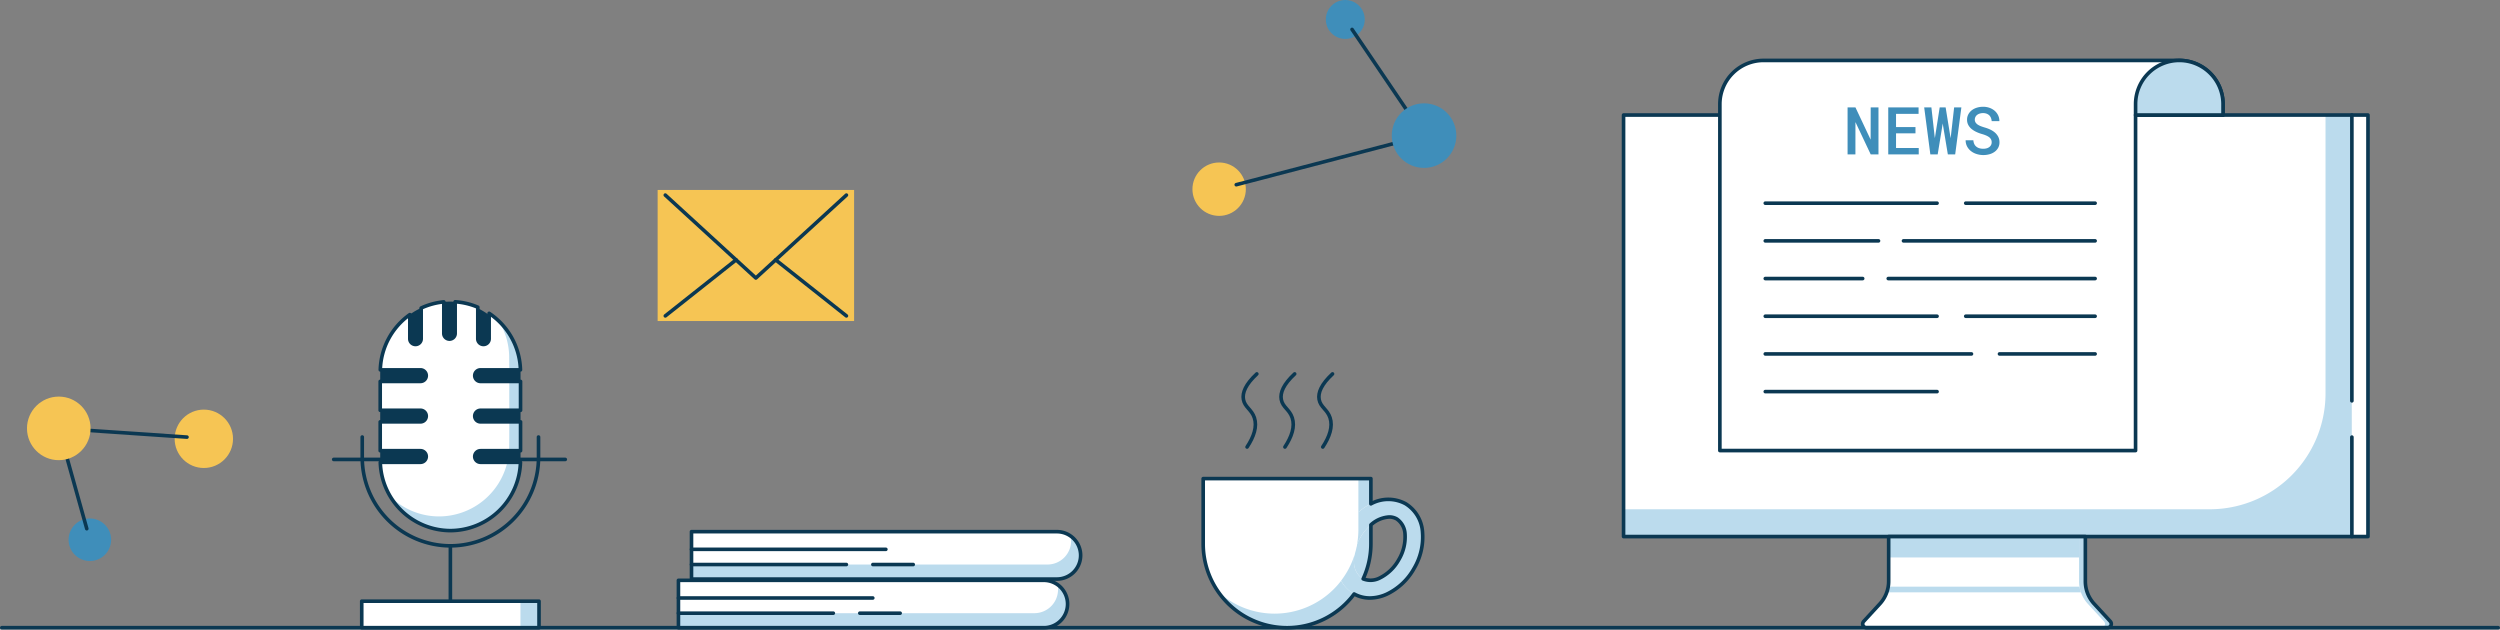 <svg xmlns="http://www.w3.org/2000/svg" width="517.756" height="130.375" viewBox="0 0 517.756 130.375">
  <rect x="0" y="0" width="517.756" height="130.375" fill="#808080" stroke="none"/>
  <defs>
    <style>
      .cls-1 {
        fill: #fff;
      }

      .cls-2 {
        fill: #bbdbed;
      }

      .cls-3 {
        fill: none;
        stroke: #0b3852;
        stroke-linecap: round;
        stroke-linejoin: round;
        stroke-width: 0.75px;
      }

      .cls-4 {
        isolation: isolate;
      }

      .cls-5 {
        fill: #3f8eba;
      }

      .cls-6 {
        fill: #f6c554;
      }

      .cls-7 {
        fill: #0b3852;
      }
    </style>
  </defs>
  <g id="Group_24043" data-name="Group 24043" transform="translate(-2424.963 521.838)">
    <g id="Group_24031" data-name="Group 24031">
      <g id="Group_24027" data-name="Group 24027">
        <rect id="Rectangle_13949" data-name="Rectangle 13949" class="cls-1" width="150.836" height="87.302" transform="translate(2912.042 -410.713) rotate(-180)"/>
        <path id="Path_99408" data-name="Path 99408" class="cls-2" d="M2906.584-498.015v57.662a23.985,23.985,0,0,1-23.985,23.985H2761.207v5.655h150.835v-87.3Z"/>
        <rect id="Rectangle_13950" data-name="Rectangle 13950" class="cls-1" width="3.334" height="87.302" transform="translate(2912.042 -498.015)"/>
        <rect id="Rectangle_13951" data-name="Rectangle 13951" class="cls-3" width="154.17" height="87.302" transform="translate(2915.376 -410.713) rotate(-180)"/>
        <path id="Path_99409" data-name="Path 99409" class="cls-2" d="M2817.414-401.45v-9.263h39.43v9.263a6.884,6.884,0,0,0,1.817,4.661l3.357,3.647a.778.778,0,0,1-.572,1.3h-48.635a.778.778,0,0,1-.572-1.3l3.357-3.647A6.885,6.885,0,0,0,2817.414-401.45Z"/>
        <path id="Path_99410" data-name="Path 99410" class="cls-1" d="M2816.108-401.45v-9.263h39.43v9.263a6.885,6.885,0,0,0,1.818,4.661l3.356,3.647a.777.777,0,0,1-.572,1.3h-48.634a.778.778,0,0,1-.572-1.3l3.356-3.647A6.885,6.885,0,0,0,2816.108-401.45Z"/>
        <rect id="Rectangle_13952" data-name="Rectangle 13952" class="cls-2" width="39.43" height="4.326" transform="translate(2855.538 -406.387) rotate(-180)"/>
        <path id="Path_99411" data-name="Path 99411" class="cls-2" d="M2855.934-399.169h-40.222a6.9,6.9,0,0,0,.3-1.173h39.621A6.9,6.9,0,0,0,2855.934-399.169Z"/>
        <path id="Path_99412" data-name="Path 99412" class="cls-3" d="M2810.934-393.142l3.356-3.647a6.885,6.885,0,0,0,1.818-4.661v-9.263h40.736v9.263a6.884,6.884,0,0,0,1.817,4.661l3.357,3.647a.778.778,0,0,1-.572,1.3h-49.94A.778.778,0,0,1,2810.934-393.142Z"/>
      </g>
      <g id="Group_24028" data-name="Group 24028">
        <path id="Path_99413" data-name="Path 99413" class="cls-1" d="M2876.3-509.324h-86.091a9.057,9.057,0,0,0-9.057,9.057v71.74h86.091v-69.488h18.114v-2.252A9.057,9.057,0,0,0,2876.3-509.324Z"/>
        <path id="Path_99414" data-name="Path 99414" class="cls-3" d="M2876.3-509.324h-86.091a9.057,9.057,0,0,0-9.057,9.057v71.74h86.091v-69.488h18.114v-2.252A9.057,9.057,0,0,0,2876.3-509.324Z"/>
        <path id="Rectangle_13953" data-name="Rectangle 13953" class="cls-2" d="M9.057,0h0a9.057,9.057,0,0,1,9.057,9.057v2.252a0,0,0,0,1,0,0H0a0,0,0,0,1,0,0V9.057A9.057,9.057,0,0,1,9.057,0Z" transform="translate(2867.246 -509.324)"/>
        <path id="Rectangle_13954" data-name="Rectangle 13954" class="cls-3" d="M9.057,0h0a9.057,9.057,0,0,1,9.057,9.057v2.252a0,0,0,0,1,0,0H0a0,0,0,0,1,0,0V9.057A9.057,9.057,0,0,1,9.057,0Z" transform="translate(2867.246 -509.324)"/>
      </g>
      <g id="NEWS" class="cls-4">
        <g id="Group_24029" data-name="Group 24029" class="cls-4">
          <path id="Path_99415" data-name="Path 99415" class="cls-5" d="M2812.394-489.855l-3.164-6.7-.006,6.7H2807.6v-9.738h1.631l3.144,6.675.013-6.675H2814v9.738Z"/>
          <path id="Path_99416" data-name="Path 99416" class="cls-5" d="M2817.637-494.222v3.042h4.7v1.325h-6.313v-9.738h6.28v1.331h-4.668v2.742h4.026v1.3Z"/>
          <path id="Path_99417" data-name="Path 99417" class="cls-5" d="M2823.468-499.593h1.492l.668,5.979.047.381.067-.4.936-5.959h1.231l.97,5.986.067.4.046-.408.676-5.979h1.5l-1.284,9.738h-1.518l-.99-5.959-.067-.462-.074.462-.976,5.959h-1.518Z"/>
          <path id="Path_99418" data-name="Path 99418" class="cls-5" d="M2837.312-492.965a1.553,1.553,0,0,0-.4-.468,3.209,3.209,0,0,0-.632-.351,6.639,6.639,0,0,0-.812-.285,7.4,7.4,0,0,1-1.268-.478,4.607,4.607,0,0,1-.986-.638,2.742,2.742,0,0,1-.639-.82,2.258,2.258,0,0,1-.23-1.033,2.332,2.332,0,0,1,.267-1.12,2.682,2.682,0,0,1,.722-.853,3.328,3.328,0,0,1,1.06-.531,4.352,4.352,0,0,1,1.274-.184,3.915,3.915,0,0,1,1.321.217,3.377,3.377,0,0,1,1.067.605,2.933,2.933,0,0,1,.719.94,2.731,2.731,0,0,1,.264,1.207h-1.592a2.312,2.312,0,0,0-.157-.672,1.575,1.575,0,0,0-.344-.525,1.663,1.663,0,0,0-.552-.338,2.075,2.075,0,0,0-.746-.124,2.3,2.3,0,0,0-.679.1,1.72,1.72,0,0,0-.538.271,1.279,1.279,0,0,0-.354.435,1.252,1.252,0,0,0-.127.568,1.072,1.072,0,0,0,.173.586,1.592,1.592,0,0,0,.449.438,3.425,3.425,0,0,0,.658.327q.372.141.779.261a7.709,7.709,0,0,1,1.007.365,4.678,4.678,0,0,1,.906.525,3.06,3.06,0,0,1,.826.926,2.434,2.434,0,0,1,.311,1.24,2.338,2.338,0,0,1-.271,1.144,2.451,2.451,0,0,1-.726.823,3.264,3.264,0,0,1-1.07.511,4.719,4.719,0,0,1-1.284.171,4.589,4.589,0,0,1-1.411-.224,3.6,3.6,0,0,1-1.21-.652,3.037,3.037,0,0,1-.753-.943,2.761,2.761,0,0,1-.284-1.244h1.6a2.206,2.206,0,0,0,.191.779,1.48,1.48,0,0,0,.431.545,1.751,1.751,0,0,0,.632.328,2.837,2.837,0,0,0,.8.107,2.635,2.635,0,0,0,.686-.087,1.657,1.657,0,0,0,.552-.261,1.27,1.27,0,0,0,.364-.415,1.153,1.153,0,0,0,.137-.568A1.256,1.256,0,0,0,2837.312-492.965Z"/>
        </g>
      </g>
      <g id="Group_24030" data-name="Group 24030">
        <line id="Line_3299" data-name="Line 3299" class="cls-3" x2="35.573" transform="translate(2790.558 -479.759)"/>
        <line id="Line_3300" data-name="Line 3300" class="cls-3" x2="26.796" transform="translate(2832.072 -479.759)"/>
        <line id="Line_3301" data-name="Line 3301" class="cls-3" x2="23.447" transform="translate(2790.558 -471.954)"/>
        <line id="Line_3302" data-name="Line 3302" class="cls-3" x2="39.686" transform="translate(2819.182 -471.954)"/>
        <line id="Line_3303" data-name="Line 3303" class="cls-3" x2="20.169" transform="translate(2790.558 -464.149)"/>
        <line id="Line_3304" data-name="Line 3304" class="cls-3" x2="42.842" transform="translate(2816.025 -464.149)"/>
        <line id="Line_3305" data-name="Line 3305" class="cls-3" x2="35.573" transform="translate(2790.558 -456.344)"/>
        <line id="Line_3306" data-name="Line 3306" class="cls-3" x2="26.796" transform="translate(2832.072 -456.344)"/>
        <line id="Line_3307" data-name="Line 3307" class="cls-3" x2="42.699" transform="translate(2790.558 -448.539)"/>
        <line id="Line_3308" data-name="Line 3308" class="cls-3" x2="19.803" transform="translate(2839.064 -448.539)"/>
        <line id="Line_3309" data-name="Line 3309" class="cls-3" x2="35.573" transform="translate(2790.558 -440.734)"/>
      </g>
      <line id="Line_3310" data-name="Line 3310" class="cls-3" y2="59.193" transform="translate(2912.042 -498.015)"/>
      <line id="Line_3311" data-name="Line 3311" class="cls-3" y1="20.6" transform="translate(2912.042 -431.313)"/>
    </g>
    <line id="Line_3312" data-name="Line 3312" class="cls-3" x1="517.006" transform="translate(2425.338 -391.838)"/>
    <g id="Group_24032" data-name="Group 24032">
      <circle id="Ellipse_1706" data-name="Ellipse 1706" class="cls-6" cx="5.529" cy="5.529" r="5.529" transform="translate(2671.92 -488.187)"/>
      <circle id="Ellipse_1707" data-name="Ellipse 1707" class="cls-5" cx="4.03" cy="4.03" r="4.03" transform="translate(2699.544 -521.838)"/>
      <line id="Line_3313" data-name="Line 3313" class="cls-3" x1="38.887" y2="10.166" transform="translate(2680.997 -493.751)"/>
      <line id="Line_3314" data-name="Line 3314" class="cls-3" x2="14.909" y2="21.991" transform="translate(2704.975 -515.742)"/>
      <circle id="Ellipse_1708" data-name="Ellipse 1708" class="cls-5" cx="6.687" cy="6.687" r="6.687" transform="translate(2713.198 -500.438)"/>
    </g>
    <g id="Group_24033" data-name="Group 24033">
      <circle id="Ellipse_1709" data-name="Ellipse 1709" class="cls-6" cx="6.045" cy="6.045" r="6.045" transform="translate(2461.132 -437.006)"/>
      <circle id="Ellipse_1710" data-name="Ellipse 1710" class="cls-5" cx="4.406" cy="4.406" r="4.406" transform="translate(2439.166 -414.46)"/>
      <line id="Line_3315" data-name="Line 3315" class="cls-3" x2="26.546" y2="1.808" transform="translate(2437.136 -433.12)"/>
      <line id="Line_3316" data-name="Line 3316" class="cls-3" x1="5.798" y1="20.778" transform="translate(2437.136 -433.12)"/>
      <circle id="Ellipse_1711" data-name="Ellipse 1711" class="cls-6" cx="6.584" cy="6.584" r="6.584" transform="translate(2430.552 -439.704)"/>
    </g>
    <g id="Group_24036" data-name="Group 24036">
      <line id="Line_3317" data-name="Line 3317" class="cls-3" x2="47.955" transform="translate(2494.075 -426.688)"/>
      <rect id="Rectangle_13955" data-name="Rectangle 13955" class="cls-7" width="29.064" height="47.417" rx="14.527" transform="translate(2503.705 -459.379)"/>
      <path id="Path_99419" data-name="Path 99419" class="cls-1" d="M2524.482-436.866h8.286v-5.974h-8.286a1.2,1.2,0,0,1-1.2-1.2,1.2,1.2,0,0,1,1.2-1.2h8.267a14.55,14.55,0,0,0-6.481-11.705v5.27a1.176,1.176,0,0,1-1.178,1.176,1.176,1.176,0,0,1-1.177-1.176v-6.544a14.38,14.38,0,0,0-4.684-1.118v6.554a1.177,1.177,0,0,1-1.177,1.177,1.177,1.177,0,0,1-1.177-1.177v-6.535a14.34,14.34,0,0,0-4.684,1.275v6.368a1.176,1.176,0,0,1-1.178,1.176,1.176,1.176,0,0,1-1.177-1.176v-5a14.527,14.527,0,0,0-6.112,11.433h8.319a1.2,1.2,0,0,1,1.2,1.2,1.2,1.2,0,0,1-1.2,1.2h-8.338v5.974h8.338a1.2,1.2,0,0,1,1.2,1.2,1.2,1.2,0,0,1-1.2,1.2h-8.338v5.973h8.338a1.2,1.2,0,0,1,1.2,1.2,1.2,1.2,0,0,1-1.2,1.2h-8.319a14.563,14.563,0,0,0,14.513,14.147,14.563,14.563,0,0,0,14.512-14.147h-8.267a1.2,1.2,0,0,1-1.2-1.2,1.2,1.2,0,0,1,1.2-1.2h8.286v-5.973h-8.286a1.2,1.2,0,0,1-1.2-1.2A1.2,1.2,0,0,1,2524.482-436.866Z"/>
      <g id="Group_24034" data-name="Group 24034">
        <path id="Path_99420" data-name="Path 99420" class="cls-2" d="M2530.43-445.763v.531h2.319a14.491,14.491,0,0,0-4.456-10.071,14.41,14.41,0,0,1,2.118,7.148"/>
        <path id="Path_99421" data-name="Path 99421" class="cls-2" d="M2530.43-437.4v.531h2.339v-5.973h-2.339v3.05"/>
        <path id="Path_99422" data-name="Path 99422" class="cls-2" d="M2530.411-429.032c0,.179-.03.354-.041.531h2.4v-5.973h-2.338v3.05"/>
        <path id="Path_99423" data-name="Path 99423" class="cls-2" d="M2515.9-414.885a14.449,14.449,0,0,1-10.039-4.063,14.523,14.523,0,0,0,12.378,6.986,14.563,14.563,0,0,0,14.512-14.147h-2.718A14.569,14.569,0,0,1,2515.9-414.885Z"/>
      </g>
      <path id="Path_99424" data-name="Path 99424" class="cls-3" d="M2524.482-436.866h8.286v-5.974h-8.286a1.2,1.2,0,0,1-1.2-1.2,1.2,1.2,0,0,1,1.2-1.2h8.267a14.55,14.55,0,0,0-6.481-11.705v5.27a1.176,1.176,0,0,1-1.178,1.176,1.176,1.176,0,0,1-1.177-1.176v-6.544a14.38,14.38,0,0,0-4.684-1.118v6.554a1.177,1.177,0,0,1-1.177,1.177,1.177,1.177,0,0,1-1.177-1.177v-6.535a14.34,14.34,0,0,0-4.684,1.275v6.368a1.176,1.176,0,0,1-1.178,1.176,1.176,1.176,0,0,1-1.177-1.176v-5a14.527,14.527,0,0,0-6.112,11.433h8.319a1.2,1.2,0,0,1,1.2,1.2,1.2,1.2,0,0,1-1.2,1.2h-8.338v5.974h8.338a1.2,1.2,0,0,1,1.2,1.2,1.2,1.2,0,0,1-1.2,1.2h-8.338v5.973h8.338a1.2,1.2,0,0,1,1.2,1.2,1.2,1.2,0,0,1-1.2,1.2h-8.319a14.563,14.563,0,0,0,14.513,14.147,14.563,14.563,0,0,0,14.512-14.147h-8.267a1.2,1.2,0,0,1-1.2-1.2,1.2,1.2,0,0,1,1.2-1.2h8.286v-5.973h-8.286a1.2,1.2,0,0,1-1.2-1.2A1.2,1.2,0,0,1,2524.482-436.866Z"/>
      <path id="Path_99425" data-name="Path 99425" class="cls-3" d="M2536.49-431.326v4.289a18.3,18.3,0,0,1-18.253,18.242h0a18.3,18.3,0,0,1-18.253-18.242v-4.289"/>
      <line id="Line_3318" data-name="Line 3318" class="cls-3" y2="11.463" transform="translate(2518.237 -408.795)"/>
      <g id="Group_24035" data-name="Group 24035">
        <rect id="Rectangle_13956" data-name="Rectangle 13956" class="cls-1" width="36.716" height="5.494" transform="translate(2499.879 -397.332)"/>
        <rect id="Rectangle_13957" data-name="Rectangle 13957" class="cls-2" width="3.845" height="5.494" transform="translate(2532.75 -397.332)"/>
        <rect id="Rectangle_13958" data-name="Rectangle 13958" class="cls-3" width="36.716" height="5.494" transform="translate(2499.879 -397.332)"/>
      </g>
    </g>
    <g id="Group_24039" data-name="Group 24039">
      <g id="Group_24037" data-name="Group 24037">
        <path id="Rectangle_13959" data-name="Rectangle 13959" class="cls-1" d="M0,0H34.727a0,0,0,0,1,0,0V13.514A17.364,17.364,0,0,1,17.364,30.878h0A17.364,17.364,0,0,1,0,13.514V0A0,0,0,0,1,0,0Z" transform="translate(2674.148 -422.716)"/>
        <path id="Path_99426" data-name="Path 99426" class="cls-2" d="M2706.288-422.716v10.6a17.364,17.364,0,0,1-17.363,17.364,17.278,17.278,0,0,1-11.616-4.484,17.33,17.33,0,0,0,14.2,7.395h0a17.364,17.364,0,0,0,17.364-17.364v-13.514Z"/>
        <path id="Path_99427" data-name="Path 99427" class="cls-1" d="M2708.659-397.992a6.676,6.676,0,0,1-3.373-.891,7.41,7.41,0,0,1-3.521-5.933,12.72,12.72,0,0,1,1.769-7.505c3.017-5.227,8.512-7.513,12.514-5.2a7.411,7.411,0,0,1,3.522,5.933,12.727,12.727,0,0,1-1.769,7.505h0a12.73,12.73,0,0,1-5.616,5.285A8.562,8.562,0,0,1,2708.659-397.992Zm4-16.777c-2.024,0-4.465,1.654-5.975,4.269a9.2,9.2,0,0,0-1.3,5.324,4.008,4.008,0,0,0,1.718,3.139,4,4,0,0,0,3.577-.081,9.194,9.194,0,0,0,3.962-3.788h0a9.182,9.182,0,0,0,1.3-5.324,4,4,0,0,0-1.718-3.14A3.089,3.089,0,0,0,2712.663-414.769Z"/>
        <path id="Path_99428" data-name="Path 99428" class="cls-2" d="M2719.57-411.59a7.411,7.411,0,0,0-3.522-5.933c-2.972-1.717-6.767-.893-9.76,1.784v3.626a17.4,17.4,0,0,1-.282,3.039,10.374,10.374,0,0,1,.682-1.426c1.51-2.615,3.951-4.269,5.975-4.269a3.089,3.089,0,0,1,1.564.4,4,4,0,0,1,1.718,3.14,9.182,9.182,0,0,1-1.3,5.324,9.194,9.194,0,0,1-3.962,3.788,4,4,0,0,1-3.577.081,4.008,4.008,0,0,1-1.718-3.139,7.318,7.318,0,0,1,.02-1.5,17.266,17.266,0,0,1-2.695,5.089,6.706,6.706,0,0,0,2.572,2.708,6.676,6.676,0,0,0,3.373.891,8.562,8.562,0,0,0,3.526-.808,12.73,12.73,0,0,0,5.616-5.285A12.727,12.727,0,0,0,2719.57-411.59Z"/>
        <path id="Path_99429" data-name="Path 99429" class="cls-3" d="M2719.57-411.59a7.411,7.411,0,0,0-3.522-5.933,7.519,7.519,0,0,0-7.172.032v-5.225h-34.728V-409.2a17.364,17.364,0,0,0,17.364,17.364h0a17.318,17.318,0,0,0,13.9-6.984,6.692,6.692,0,0,0,3.251.83,8.562,8.562,0,0,0,3.526-.808,12.73,12.73,0,0,0,5.616-5.285A12.727,12.727,0,0,0,2719.57-411.59Zm-4.924,5.684a9.194,9.194,0,0,1-3.962,3.788,4.108,4.108,0,0,1-3.406.159,17.264,17.264,0,0,0,1.6-7.243v-3.931a6.145,6.145,0,0,1,3.787-1.636,3.089,3.089,0,0,1,1.564.4,4,4,0,0,1,1.718,3.14A9.182,9.182,0,0,1,2714.646-405.906Z"/>
      </g>
      <g id="Group_24038" data-name="Group 24038">
        <path id="Path_99430" data-name="Path 99430" class="cls-3" d="M2685.253-444.4c-2.308,2.15-3.032,3.885-2.775,5.3.29,1.6,1.7,2.05,2.271,3.784.6,1.832-.111,3.928-1.514,6.055"/>
        <path id="Path_99431" data-name="Path 99431" class="cls-3" d="M2693.092-444.4c-2.308,2.15-3.032,3.885-2.775,5.3.29,1.6,1.7,2.05,2.271,3.784.6,1.832-.111,3.928-1.514,6.055"/>
        <path id="Path_99432" data-name="Path 99432" class="cls-3" d="M2700.931-444.4c-2.307,2.15-3.032,3.885-2.775,5.3.29,1.6,1.7,2.05,2.271,3.784.6,1.832-.111,3.928-1.514,6.055"/>
      </g>
    </g>
    <g id="Group_24040" data-name="Group 24040">
      <rect id="Rectangle_13960" data-name="Rectangle 13960" class="cls-6" width="40.687" height="27.143" transform="translate(2561.161 -482.497)"/>
      <path id="Path_99433" data-name="Path 99433" class="cls-3" d="M2600.256-481.434,2581.5-464.261l-18.751-17.173"/>
      <path id="Path_99434" data-name="Path 99434" class="cls-3" d="M2601.849-482.5"/>
      <line id="Line_3319" data-name="Line 3319" class="cls-3" y1="11.602" x2="14.649" transform="translate(2562.754 -468.018)"/>
      <line id="Line_3320" data-name="Line 3320" class="cls-3" x1="14.649" y1="11.602" transform="translate(2585.607 -468.018)"/>
    </g>
    <g id="Group_24041" data-name="Group 24041">
      <path id="Rectangle_13961" data-name="Rectangle 13961" class="cls-1" d="M4.905,0H80.588a0,0,0,0,1,0,0V9.811a0,0,0,0,1,0,0H4.905A4.905,4.905,0,0,1,0,4.905v0A4.905,4.905,0,0,1,4.905,0Z" transform="translate(2646.057 -391.838) rotate(-180)"/>
      <path id="Path_99435" data-name="Path 99435" class="cls-2" d="M2639.181-394.847a4.9,4.9,0,0,0,4.905-4.905,4.893,4.893,0,0,0-.1-.982,4.89,4.89,0,0,1,2.07,3.991,4.9,4.9,0,0,1-4.9,4.9h-75.683v-3.009Z"/>
      <path id="Rectangle_13962" data-name="Rectangle 13962" class="cls-3" d="M4.905,0H80.588a0,0,0,0,1,0,0V9.811a0,0,0,0,1,0,0H4.905A4.905,4.905,0,0,1,0,4.905v0A4.905,4.905,0,0,1,4.905,0Z" transform="translate(2646.057 -391.838) rotate(-180)"/>
      <line id="Line_3321" data-name="Line 3321" class="cls-3" x1="40.249" transform="translate(2565.469 -397.992)"/>
      <line id="Line_3322" data-name="Line 3322" class="cls-3" x1="32.072" transform="translate(2565.469 -394.847)"/>
      <line id="Line_3323" data-name="Line 3323" class="cls-3" x1="8.352" transform="translate(2603.032 -394.847)"/>
    </g>
    <g id="Group_24042" data-name="Group 24042">
      <path id="Rectangle_13963" data-name="Rectangle 13963" class="cls-1" d="M4.905,0H80.588a0,0,0,0,1,0,0V9.811a0,0,0,0,1,0,0H4.905A4.905,4.905,0,0,1,0,4.905v0A4.905,4.905,0,0,1,4.905,0Z" transform="translate(2648.762 -401.914) rotate(-180)"/>
      <path id="Path_99436" data-name="Path 99436" class="cls-2" d="M2641.887-404.923a4.9,4.9,0,0,0,4.905-4.9,4.958,4.958,0,0,0-.1-.982,4.89,4.89,0,0,1,2.07,3.99,4.906,4.906,0,0,1-4.905,4.906h-75.683v-3.009Z"/>
      <path id="Rectangle_13964" data-name="Rectangle 13964" class="cls-3" d="M4.905,0H80.588a0,0,0,0,1,0,0V9.811a0,0,0,0,1,0,0H4.905A4.905,4.905,0,0,1,0,4.905v0A4.905,4.905,0,0,1,4.905,0Z" transform="translate(2648.762 -401.914) rotate(-180)"/>
      <line id="Line_3324" data-name="Line 3324" class="cls-3" x1="40.249" transform="translate(2568.175 -408.068)"/>
      <line id="Line_3325" data-name="Line 3325" class="cls-3" x1="32.072" transform="translate(2568.175 -404.923)"/>
      <line id="Line_3326" data-name="Line 3326" class="cls-3" x1="8.352" transform="translate(2605.738 -404.923)"/>
    </g>
  </g>
</svg>
